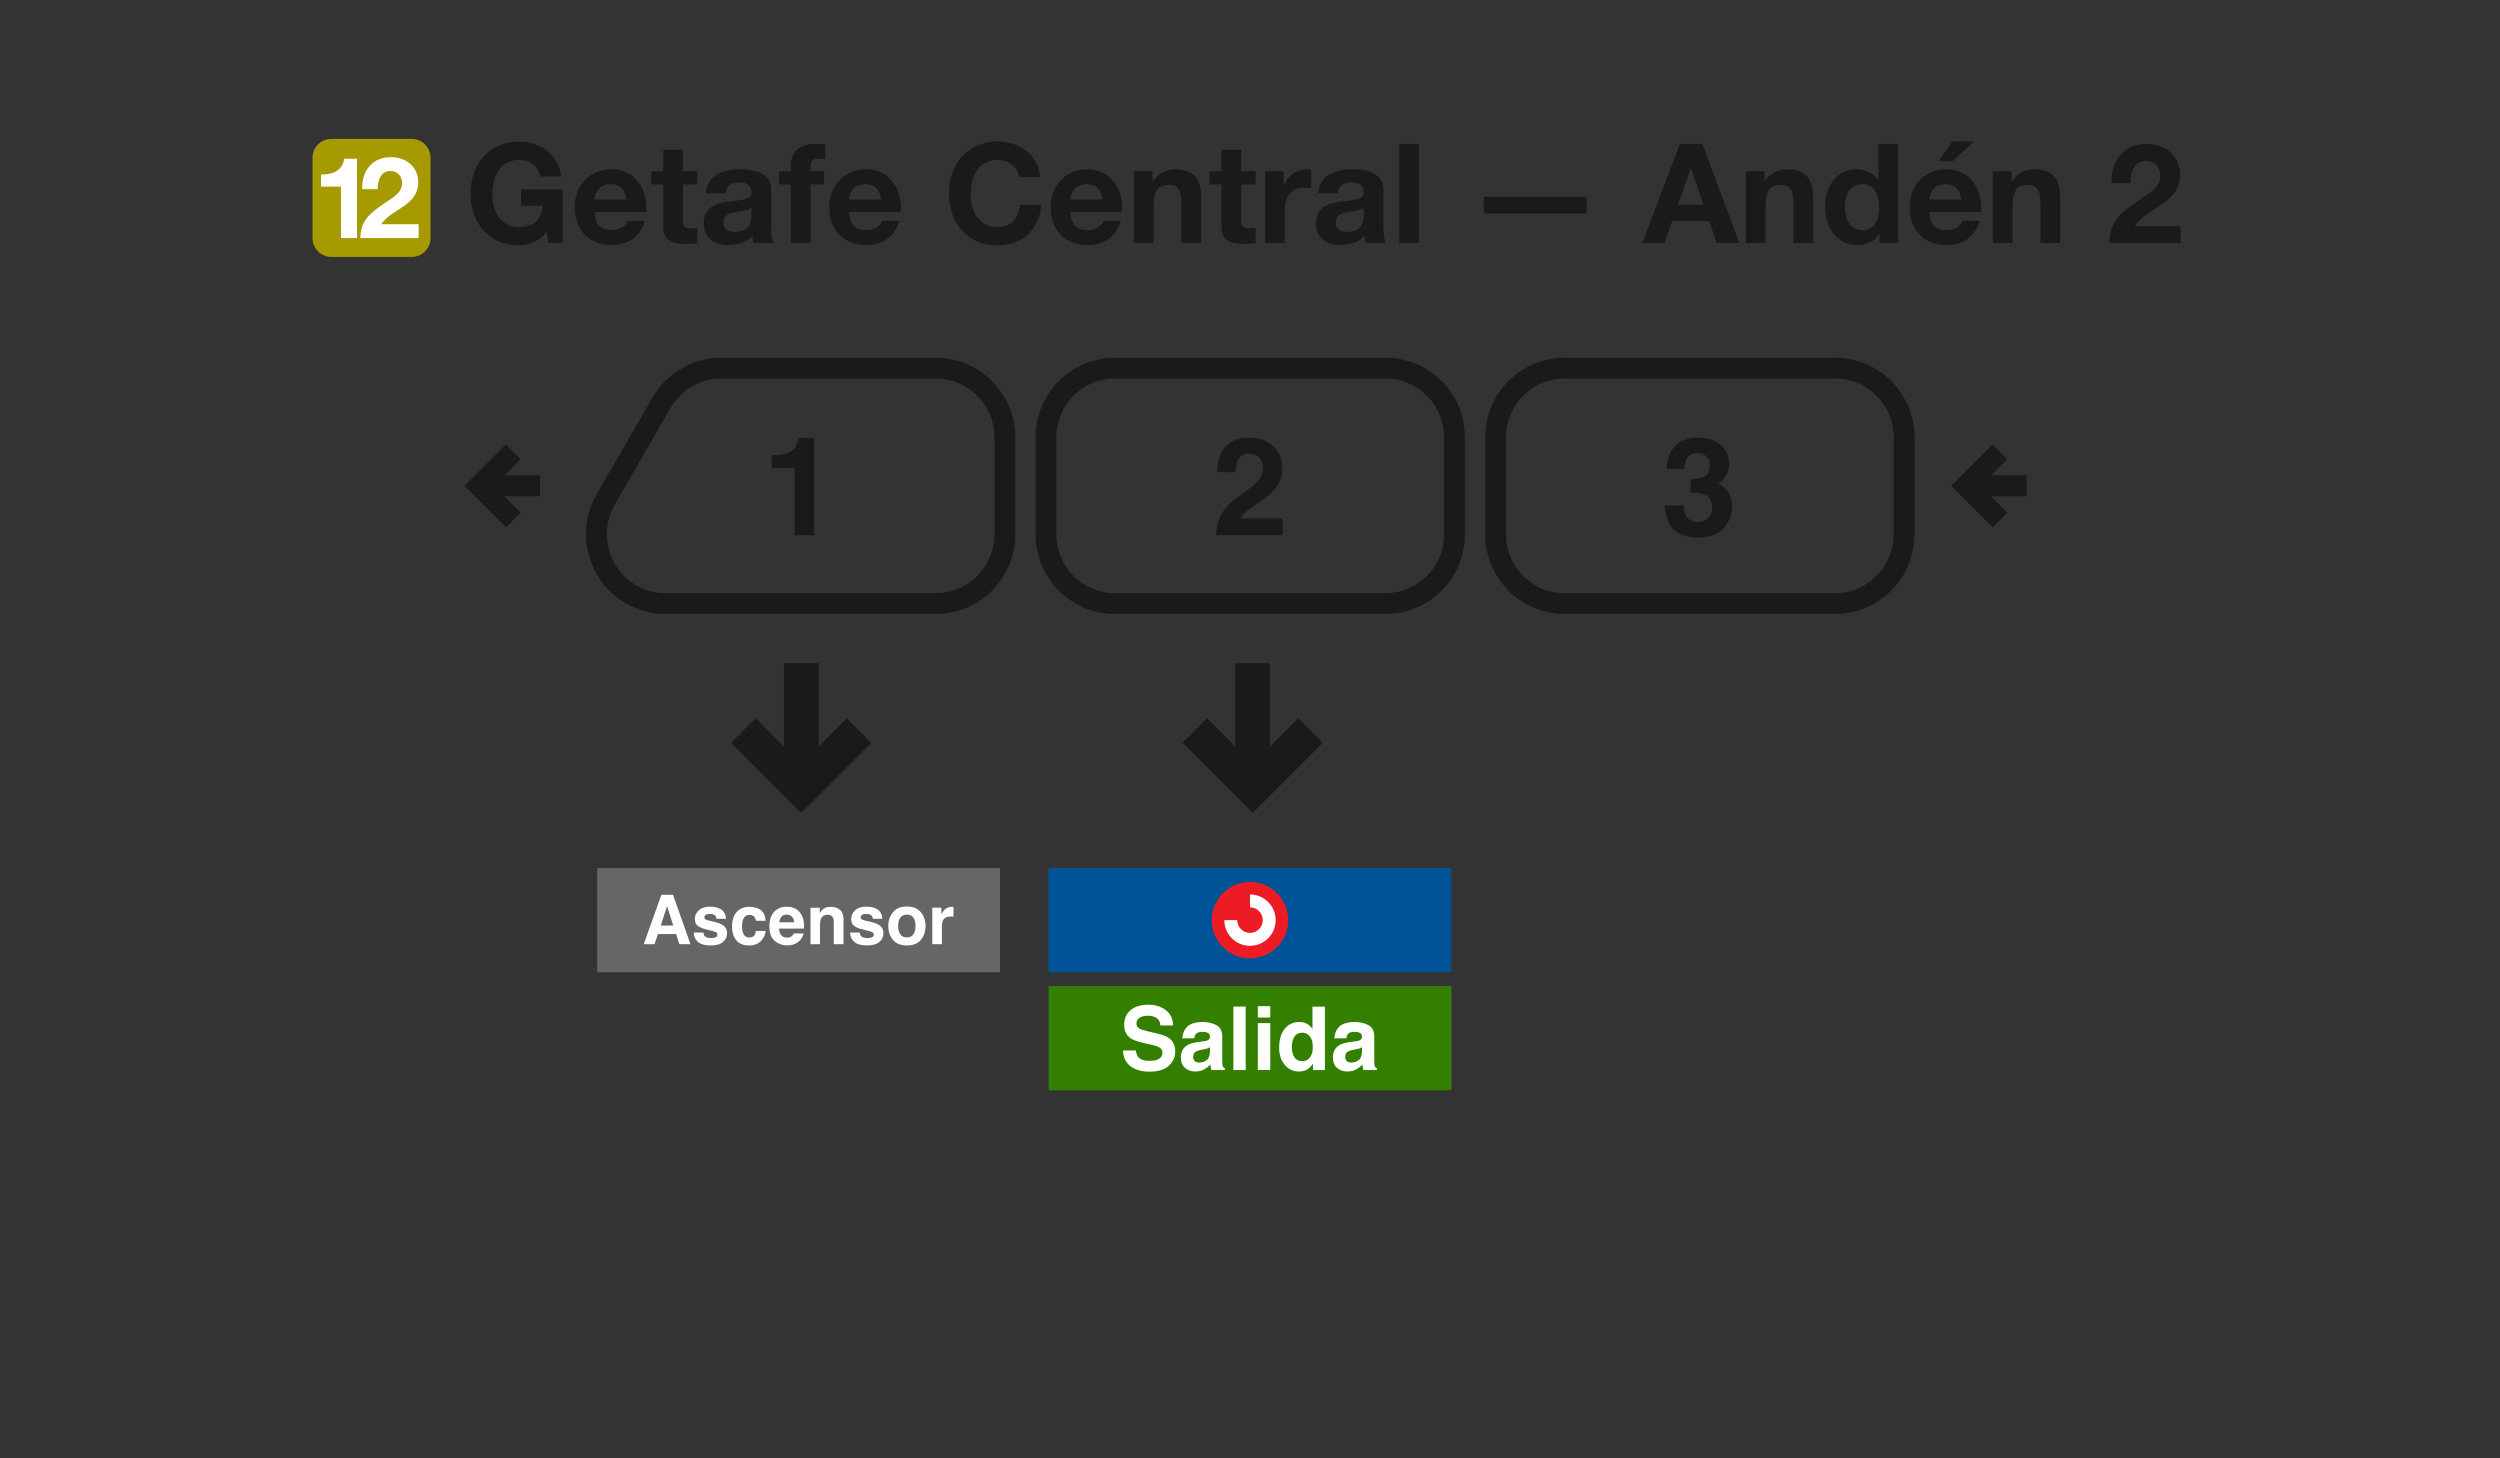 <svg width="360" height="210" viewBox="0 0 360 210" fill="none" xmlns="http://www.w3.org/2000/svg">
<rect x="0" y="0" width="360" height="210" fill="#333333" stroke="none"/>
<path d="M178.38 96V108.689L173.828 104.137L171 106.967L180.379 116.346L189.758 106.967L186.93 104.137L182.379 108.689L182.379 96H178.38Z" fill="#1A1A1A" stroke="#1A1A1A"/>
<path d="M113.38 96V108.689L108.828 104.137L106 106.967L115.379 116.346L124.758 106.967L121.93 104.137L117.379 108.689L117.379 96H113.38Z" fill="#1A1A1A" stroke="#1A1A1A"/>
<path fill-rule="evenodd" clip-rule="evenodd" d="M86 125H144V140H86V125Z" fill="#666666"/>
<path d="M95.143 133.277H96.947L96.06 130.479L95.143 133.277ZM95.235 128.854H96.913L99.431 135.963H97.82L97.362 134.502H94.743L94.251 135.963H92.698L95.235 128.854Z" fill="white"/>
<path d="M101.293 134.285C101.322 134.529 101.384 134.703 101.481 134.806C101.651 134.989 101.966 135.08 102.426 135.08C102.696 135.08 102.91 135.04 103.068 134.96C103.228 134.88 103.309 134.759 103.309 134.598C103.309 134.444 103.244 134.326 103.116 134.246C102.987 134.166 102.51 134.027 101.683 133.831C101.089 133.683 100.669 133.499 100.425 133.277C100.18 133.058 100.058 132.743 100.058 132.331C100.058 131.846 100.248 131.429 100.627 131.082C101.01 130.732 101.547 130.556 102.238 130.556C102.894 130.556 103.428 130.688 103.839 130.952C104.254 131.212 104.492 131.664 104.553 132.307H103.179C103.159 132.13 103.109 131.99 103.029 131.888C102.878 131.701 102.621 131.608 102.257 131.608C101.958 131.608 101.744 131.654 101.616 131.748C101.49 131.841 101.428 131.95 101.428 132.076C101.428 132.233 101.495 132.347 101.63 132.418C101.765 132.492 102.243 132.619 103.063 132.799C103.609 132.928 104.019 133.122 104.293 133.383C104.563 133.646 104.698 133.976 104.698 134.371C104.698 134.892 104.503 135.318 104.114 135.65C103.728 135.978 103.13 136.142 102.32 136.142C101.494 136.142 100.883 135.968 100.487 135.621C100.095 135.27 99.899 134.825 99.899 134.285H101.293Z" fill="white"/>
<path d="M108.855 132.592C108.83 132.396 108.764 132.219 108.658 132.061C108.503 131.849 108.264 131.743 107.939 131.743C107.476 131.743 107.159 131.973 106.989 132.433C106.899 132.677 106.854 133.002 106.854 133.407C106.854 133.793 106.899 134.103 106.989 134.338C107.153 134.775 107.461 134.994 107.915 134.994C108.236 134.994 108.465 134.907 108.6 134.733C108.735 134.56 108.817 134.335 108.846 134.058H110.249C110.217 134.476 110.066 134.872 109.796 135.245C109.365 135.846 108.727 136.146 107.881 136.146C107.035 136.146 106.413 135.896 106.015 135.394C105.616 134.892 105.416 134.241 105.416 133.441C105.416 132.537 105.637 131.835 106.077 131.333C106.518 130.831 107.125 130.581 107.9 130.581C108.56 130.581 109.098 130.728 109.516 131.024C109.937 131.32 110.187 131.843 110.264 132.592H108.855Z" fill="white"/>
<path d="M113.283 131.699C112.965 131.699 112.717 131.799 112.54 131.998C112.367 132.198 112.257 132.468 112.212 132.809H114.349C114.326 132.445 114.215 132.17 114.016 131.984C113.82 131.794 113.576 131.699 113.283 131.699ZM113.283 130.566C113.72 130.566 114.114 130.648 114.465 130.812C114.815 130.976 115.105 131.235 115.333 131.588C115.539 131.9 115.672 132.262 115.733 132.674C115.768 132.915 115.783 133.262 115.777 133.715H112.178C112.198 134.243 112.363 134.613 112.675 134.825C112.865 134.957 113.093 135.023 113.36 135.023C113.643 135.023 113.873 134.942 114.05 134.781C114.146 134.695 114.232 134.574 114.305 134.42H115.709C115.674 134.732 115.511 135.048 115.222 135.37C114.772 135.881 114.142 136.137 113.331 136.137C112.662 136.137 112.072 135.921 111.561 135.49C111.05 135.059 110.794 134.359 110.794 133.387C110.794 132.477 111.024 131.78 111.484 131.294C111.947 130.809 112.547 130.566 113.283 130.566H113.283Z" fill="white"/>
<path d="M119.616 130.581C120.159 130.581 120.603 130.724 120.947 131.01C121.294 131.293 121.468 131.764 121.468 132.423V135.963H120.06V132.765C120.06 132.489 120.023 132.277 119.949 132.129C119.814 131.859 119.556 131.724 119.177 131.724C118.711 131.724 118.391 131.921 118.217 132.317C118.127 132.526 118.082 132.793 118.082 133.118V135.963H116.712V130.716H118.039V131.482C118.215 131.212 118.383 131.018 118.54 130.899C118.823 130.687 119.182 130.581 119.616 130.581V130.581Z" fill="white"/>
<path d="M123.807 134.285C123.836 134.529 123.899 134.703 123.995 134.806C124.166 134.989 124.481 135.08 124.941 135.08C125.211 135.08 125.424 135.04 125.582 134.96C125.743 134.88 125.823 134.759 125.823 134.598C125.823 134.444 125.759 134.326 125.63 134.246C125.502 134.166 125.024 134.027 124.198 133.831C123.603 133.683 123.183 133.499 122.939 133.277C122.695 133.058 122.572 132.743 122.572 132.331C122.572 131.846 122.762 131.429 123.141 131.082C123.524 130.732 124.061 130.556 124.752 130.556C125.408 130.556 125.942 130.688 126.354 130.952C126.768 131.212 127.006 131.664 127.068 132.307H125.693C125.674 132.13 125.624 131.99 125.543 131.888C125.392 131.701 125.135 131.608 124.772 131.608C124.473 131.608 124.259 131.654 124.13 131.748C124.005 131.841 123.942 131.95 123.942 132.076C123.942 132.233 124.01 132.347 124.145 132.418C124.28 132.492 124.757 132.619 125.577 132.799C126.124 132.928 126.534 133.122 126.807 133.383C127.077 133.646 127.212 133.976 127.212 134.371C127.212 134.892 127.018 135.318 126.629 135.65C126.243 135.978 125.645 136.142 124.834 136.142C124.008 136.142 123.397 135.968 123.002 135.621C122.609 135.27 122.413 134.825 122.413 134.285H123.807Z" fill="white"/>
<path d="M130.588 134.994C130.99 134.994 131.299 134.851 131.514 134.564C131.73 134.278 131.838 133.872 131.838 133.344C131.838 132.817 131.73 132.412 131.514 132.129C131.299 131.843 130.99 131.699 130.588 131.699C130.186 131.699 129.876 131.843 129.658 132.129C129.442 132.412 129.334 132.817 129.334 133.344C129.334 133.872 129.442 134.278 129.658 134.564C129.876 134.851 130.186 134.994 130.588 134.994ZM133.28 133.344C133.28 134.116 133.058 134.777 132.614 135.326C132.17 135.873 131.497 136.146 130.593 136.146C129.69 136.146 129.016 135.873 128.572 135.326C128.129 134.777 127.907 134.116 127.907 133.344C127.907 132.585 128.129 131.928 128.572 131.372C129.016 130.815 129.69 130.537 130.593 130.537C131.497 130.537 132.17 130.815 132.614 131.372C133.058 131.928 133.28 132.585 133.28 133.344Z" fill="white"/>
<path d="M137.119 130.581C137.145 130.581 137.166 130.582 137.182 130.586C137.201 130.586 137.241 130.587 137.302 130.591V131.999C137.215 131.989 137.138 131.983 137.071 131.98C137.003 131.976 136.949 131.975 136.907 131.975C136.354 131.975 135.982 132.155 135.793 132.515C135.686 132.717 135.633 133.029 135.633 133.45V135.963H134.249V130.706H135.561V131.623C135.773 131.272 135.958 131.032 136.116 130.904C136.373 130.688 136.707 130.581 137.119 130.581V130.581Z" fill="white"/>
<path fill-rule="evenodd" clip-rule="evenodd" d="M151 142H209V157H151V142Z" fill="#338000"/>
<path d="M163.554 151.264C163.612 151.682 163.726 151.994 163.895 152.201C164.205 152.577 164.737 152.765 165.49 152.765C165.941 152.765 166.307 152.715 166.588 152.616C167.122 152.426 167.389 152.073 167.389 151.556C167.389 151.254 167.256 151.02 166.991 150.855C166.727 150.694 166.311 150.551 165.744 150.427L164.776 150.21C163.825 149.995 163.167 149.762 162.803 149.509C162.187 149.088 161.879 148.428 161.879 147.531C161.879 146.713 162.176 146.033 162.772 145.491C163.368 144.95 164.243 144.679 165.397 144.679C166.361 144.679 167.182 144.935 167.86 145.448C168.543 145.956 168.9 146.696 168.934 147.668H167.097C167.064 147.118 166.824 146.727 166.377 146.496C166.079 146.343 165.709 146.266 165.266 146.266C164.774 146.266 164.381 146.365 164.088 146.564C163.794 146.762 163.647 147.039 163.647 147.395C163.647 147.721 163.792 147.965 164.081 148.127C164.267 148.234 164.665 148.36 165.273 148.505L166.849 148.883C167.54 149.048 168.061 149.27 168.412 149.547C168.958 149.977 169.231 150.599 169.231 151.413C169.231 152.248 168.911 152.943 168.27 153.497C167.633 154.047 166.731 154.322 165.564 154.322C164.373 154.322 163.436 154.051 162.753 153.509C162.071 152.963 161.73 152.215 161.73 151.264H163.554Z" fill="white"/>
<path d="M174.232 150.799C174.121 150.869 174.007 150.927 173.891 150.973C173.78 151.014 173.624 151.053 173.426 151.091L173.029 151.165C172.656 151.231 172.39 151.312 172.228 151.407C171.955 151.568 171.819 151.818 171.819 152.157C171.819 152.459 171.902 152.678 172.067 152.815C172.237 152.947 172.441 153.013 172.681 153.013C173.062 153.013 173.411 152.901 173.73 152.678C174.053 152.455 174.22 152.048 174.232 151.456V150.799ZM173.159 149.974C173.486 149.933 173.72 149.881 173.86 149.819C174.113 149.712 174.239 149.544 174.239 149.317C174.239 149.04 174.141 148.85 173.947 148.747C173.757 148.639 173.475 148.585 173.103 148.585C172.685 148.585 172.39 148.689 172.216 148.895C172.092 149.048 172.009 149.255 171.968 149.516H170.261C170.299 148.924 170.464 148.439 170.758 148.058C171.225 147.463 172.028 147.165 173.165 147.165C173.906 147.165 174.563 147.312 175.138 147.606C175.713 147.899 176.001 148.453 176.001 149.267V152.368C176.001 152.583 176.005 152.843 176.013 153.149C176.026 153.381 176.061 153.538 176.119 153.621C176.177 153.703 176.264 153.772 176.379 153.825V154.086H174.456C174.402 153.949 174.365 153.821 174.344 153.701C174.324 153.581 174.307 153.445 174.295 153.292C174.05 153.557 173.769 153.782 173.451 153.968C173.07 154.187 172.64 154.297 172.16 154.297C171.548 154.297 171.041 154.123 170.64 153.776C170.243 153.424 170.044 152.928 170.044 152.287C170.044 151.457 170.365 150.855 171.006 150.483C171.358 150.28 171.875 150.136 172.557 150.049L173.159 149.974Z" fill="white"/>
<path d="M179.376 154.086H177.608V144.945H179.376V154.086Z" fill="white"/>
<path d="M182.919 146.521H181.126V144.89H182.919V146.521ZM181.126 147.327H182.919V154.086H181.126V147.327Z" fill="white"/>
<path d="M187.126 147.165C187.536 147.165 187.9 147.256 188.218 147.438C188.537 147.616 188.795 147.864 188.994 148.182V144.958H190.787V154.086H189.068V153.149C188.816 153.551 188.529 153.842 188.206 154.024C187.883 154.206 187.482 154.297 187.002 154.297C186.212 154.297 185.546 153.978 185.004 153.342C184.466 152.701 184.198 151.88 184.198 150.88C184.198 149.726 184.462 148.819 184.992 148.158C185.525 147.496 186.237 147.165 187.126 147.165V147.165ZM187.511 152.808C188.012 152.808 188.392 152.622 188.653 152.25C188.913 151.878 189.044 151.397 189.044 150.805C189.044 149.979 188.835 149.387 188.417 149.032C188.16 148.817 187.863 148.709 187.523 148.709C187.006 148.709 186.626 148.906 186.382 149.299C186.142 149.687 186.022 150.171 186.022 150.75C186.022 151.374 186.144 151.874 186.388 152.25C186.636 152.622 187.01 152.808 187.511 152.808V152.808Z" fill="white"/>
<path d="M196.123 150.799C196.012 150.869 195.898 150.927 195.782 150.973C195.67 151.014 195.515 151.053 195.317 151.091L194.92 151.165C194.547 151.231 194.281 151.312 194.119 151.407C193.846 151.568 193.71 151.818 193.71 152.157C193.71 152.459 193.792 152.678 193.958 152.815C194.128 152.947 194.332 153.013 194.572 153.013C194.953 153.013 195.302 152.901 195.621 152.678C195.943 152.455 196.111 152.048 196.123 151.456V150.799ZM195.05 149.974C195.377 149.933 195.61 149.881 195.751 149.819C196.003 149.712 196.13 149.544 196.13 149.317C196.13 149.04 196.032 148.85 195.838 148.747C195.648 148.639 195.366 148.585 194.994 148.585C194.576 148.585 194.281 148.689 194.107 148.895C193.983 149.048 193.9 149.255 193.859 149.516H192.152C192.19 148.924 192.355 148.439 192.649 148.058C193.116 147.463 193.919 147.165 195.056 147.165C195.797 147.165 196.454 147.312 197.029 147.606C197.604 147.899 197.892 148.453 197.892 149.267V152.368C197.892 152.583 197.896 152.843 197.904 153.149C197.917 153.381 197.952 153.538 198.01 153.621C198.068 153.703 198.154 153.772 198.27 153.825V154.086H196.347C196.293 153.949 196.256 153.821 196.235 153.701C196.214 153.581 196.198 153.445 196.185 153.292C195.941 153.557 195.66 153.782 195.342 153.968C194.961 154.187 194.531 154.297 194.051 154.297C193.439 154.297 192.932 154.123 192.531 153.776C192.134 153.424 191.935 152.928 191.935 152.287C191.935 151.457 192.256 150.855 192.897 150.483C193.248 150.28 193.766 150.136 194.448 150.049L195.05 149.974Z" fill="white"/>
<path fill-rule="evenodd" clip-rule="evenodd" d="M151 125H209V140H151V125Z" fill="#005397"/>
<path fill-rule="evenodd" clip-rule="evenodd" d="M174.5 132.501C174.5 129.463 176.963 127 179.999 127C183.037 127 185.5 129.463 185.5 132.501C185.5 135.537 183.037 138 179.999 138C176.963 138 174.5 135.537 174.5 132.501Z" fill="#ED1C24"/>
<path fill-rule="evenodd" clip-rule="evenodd" d="M179.999 128.805C182.039 128.805 183.693 130.46 183.693 132.5C183.693 134.54 182.039 136.195 179.999 136.195C177.959 136.195 176.305 134.54 176.305 132.5H178.161C178.161 133.515 178.985 134.338 179.999 134.338C181.015 134.338 181.838 133.515 181.838 132.5C181.838 131.485 181.015 130.661 179.999 130.661V128.805Z" fill="white"/>
<path fill-rule="evenodd" clip-rule="evenodd" d="M264.19 53H225.365C219.825 53 215.365 57.46 215.365 63V76.92C215.365 82.46 219.825 86.92 225.365 86.92H264.19C269.73 86.92 274.19 82.46 274.19 76.92V63C274.19 57.46 269.73 53 264.19 53Z" stroke="#1A1A1A" stroke-width="3"/>
<path fill-rule="evenodd" clip-rule="evenodd" d="M199.449 53H160.623C155.083 53 150.623 57.46 150.623 63V76.92C150.623 82.46 155.083 86.92 160.623 86.92H199.449C204.989 86.92 209.449 82.46 209.449 76.92V63C209.449 57.46 204.989 53 199.449 53Z" stroke="#1A1A1A" stroke-width="3"/>
<path d="M134.708 86.92H95.881M134.707 53H103.918M144.708 76.92V63M144.707 63C144.707 60.348 143.654 57.804 141.778 55.929C139.903 54.054 137.359 53 134.707 53M144.708 76.92C144.708 79.572 143.655 82.116 141.779 83.991C139.904 85.867 137.36 86.92 134.708 86.92M87.221 71.92L95.258 58M95.258 58C96.135 56.48 97.398 55.217 98.918 54.34C100.438 53.462 102.163 53 103.918 53M87.221 71.92C86.343 73.44 85.881 75.165 85.881 76.92C85.881 78.675 86.343 80.4 87.221 81.92C88.099 83.44 89.361 84.703 90.881 85.58C92.401 86.458 94.126 86.92 95.881 86.92" stroke="#1A1A1A" stroke-width="3" stroke-linejoin="round"/>
<path d="M287.994 65.042L283.076 69.96L287.994 74.878M291.835 69.96H283.076" stroke="#1A1A1A" stroke-width="3"/>
<path d="M73.918 65.042L69 69.96L73.918 74.878M77.759 69.96H69" stroke="#1A1A1A" stroke-width="3"/>
<path d="M111.128 67.423V65.552C111.996 65.513 112.604 65.455 112.951 65.378C113.504 65.256 113.954 65.011 114.301 64.645C114.539 64.394 114.719 64.06 114.842 63.642C114.912 63.391 114.948 63.205 114.948 63.082H117.234V77.069H114.417V67.423H111.128Z" fill="#1A1A1A"/>
<path d="M175.11 77.07C175.136 76.066 175.351 75.15 175.756 74.32C176.149 73.388 177.075 72.401 178.534 71.359C179.801 70.452 180.621 69.803 180.994 69.41C181.567 68.799 181.853 68.131 181.853 67.404C181.853 66.812 181.689 66.32 181.361 65.928C181.033 65.536 180.563 65.34 179.952 65.34C179.116 65.34 178.547 65.652 178.245 66.275C178.071 66.635 177.969 67.208 177.936 67.992H175.264C175.309 66.803 175.525 65.841 175.911 65.108C176.644 63.713 177.946 63.015 179.817 63.015C181.297 63.015 182.473 63.426 183.348 64.25C184.223 65.066 184.66 66.15 184.66 67.5C184.66 68.536 184.351 69.455 183.734 70.259C183.329 70.793 182.663 71.388 181.737 72.044L180.637 72.825C179.949 73.314 179.477 73.668 179.219 73.886C178.969 74.105 178.756 74.359 178.583 74.648H184.689V77.07H175.11Z" fill="#1A1A1A"/>
<path d="M242.449 72.777C242.449 73.336 242.539 73.799 242.719 74.166C243.054 74.841 243.661 75.179 244.542 75.179C245.082 75.179 245.552 74.996 245.951 74.629C246.356 74.256 246.558 73.722 246.558 73.028C246.558 72.108 246.185 71.494 245.439 71.185C245.015 71.012 244.346 70.925 243.433 70.925V68.957C244.327 68.944 244.951 68.857 245.304 68.697C245.915 68.427 246.221 67.88 246.221 67.057C246.221 66.523 246.063 66.089 245.748 65.754C245.439 65.42 245.002 65.253 244.436 65.253C243.787 65.253 243.308 65.459 242.999 65.87C242.697 66.282 242.552 66.832 242.565 67.52H239.999C240.025 66.825 240.144 66.166 240.356 65.542C240.581 64.996 240.935 64.491 241.417 64.028C241.777 63.7 242.205 63.449 242.7 63.275C243.195 63.102 243.803 63.015 244.523 63.015C245.861 63.015 246.938 63.362 247.755 64.057C248.578 64.745 248.989 65.671 248.989 66.835C248.989 67.658 248.745 68.353 248.256 68.918C247.947 69.272 247.626 69.513 247.292 69.642C247.542 69.642 247.902 69.857 248.372 70.288C249.073 70.938 249.423 71.825 249.423 72.951C249.423 74.134 249.012 75.176 248.189 76.076C247.372 76.97 246.16 77.417 244.552 77.417C242.571 77.417 241.195 76.77 240.423 75.478C240.018 74.79 239.793 73.889 239.748 72.777H242.449Z" fill="#1A1A1A"/>
<path d="M79.02 35H81.02V27.28H75.02V29.62H78.18C78 31.62 76.84 32.7 74.78 32.7C71.96 32.7 70.9 30.3 70.9 27.92C70.9 25.42 71.96 23.02 74.78 23.02C76.28 23.02 77.42 23.82 77.8 25.42H80.8C80.48 22.16 77.7 20.38 74.78 20.38C70.38 20.38 67.76 23.68 67.76 27.92C67.76 32.04 70.38 35.34 74.78 35.34C76.16 35.34 77.58 34.82 78.7 33.38L79.02 35ZM85.596 28.72C85.656 27.92 86.116 26.52 87.956 26.52C89.336 26.52 89.956 27.28 90.216 28.72H85.596ZM93.056 30.52C93.276 27.34 91.556 24.38 88.036 24.38C84.896 24.38 82.756 26.74 82.756 29.84C82.756 33.04 84.776 35.28 88.036 35.28C90.376 35.28 92.076 34.26 92.876 31.8H90.376C90.196 32.44 89.276 33.14 88.136 33.14C86.536 33.14 85.676 32.34 85.596 30.52H93.056ZM98.34 21.56H95.5V24.66H93.78V26.56H95.5V32.66C95.5 34.74 97 35.12 98.76 35.12C99.32 35.12 99.94 35.1 100.42 35.02V32.8C100.16 32.86 99.86 32.88 99.54 32.88C98.58 32.88 98.34 32.64 98.34 31.68V26.56H100.42V24.66H98.34V21.56ZM104.491 27.84C104.591 26.72 105.271 26.28 106.371 26.28C107.371 26.28 108.211 26.48 108.211 27.68C108.331 30 101.371 27.48 101.331 32.18C101.331 34.3 102.871 35.28 104.851 35.28C106.131 35.28 107.431 34.94 108.331 34C108.351 34.34 108.431 34.68 108.531 35H111.411C111.151 34.58 111.051 33.64 111.051 32.7V27.32C111.051 24.84 108.571 24.38 106.511 24.38C104.191 24.38 101.811 25.2 101.651 27.84H104.491ZM108.211 31C108.211 31.64 108.131 33.38 105.911 33.38C104.991 33.38 104.171 33.1 104.171 32.06C104.171 31.02 104.971 30.7 105.851 30.54C106.731 30.38 107.731 30.36 108.211 29.94V31ZM113.876 35H116.716V26.56H118.676V24.66H116.716V24.04C116.716 23.18 117.016 22.86 117.796 22.86C118.136 22.86 118.496 22.88 118.836 22.92V20.8C118.356 20.78 117.836 20.72 117.336 20.72C115.016 20.72 113.876 22.02 113.876 23.86V24.66H112.176V26.56H113.876V35ZM122.256 28.72C122.316 27.92 122.776 26.52 124.616 26.52C125.996 26.52 126.616 27.28 126.876 28.72H122.256ZM129.716 30.52C129.936 27.34 128.216 24.38 124.696 24.38C121.556 24.38 119.416 26.74 119.416 29.84C119.416 33.04 121.436 35.28 124.696 35.28C127.036 35.28 128.736 34.26 129.536 31.8H127.036C126.856 32.44 125.936 33.14 124.796 33.14C123.196 33.14 122.336 32.34 122.256 30.52H129.716ZM149.827 25.52C149.447 22.22 146.787 20.38 143.667 20.38C139.267 20.38 136.647 23.68 136.647 27.92C136.647 32.04 139.267 35.34 143.667 35.34C147.187 35.34 149.627 33.08 149.947 29.5H146.907C146.667 31.4 145.587 32.7 143.667 32.7C140.847 32.7 139.787 30.3 139.787 27.92C139.787 25.42 140.847 23.02 143.667 23.02C145.207 23.02 146.567 24.1 146.787 25.52H149.827ZM154.131 28.72C154.191 27.92 154.651 26.52 156.491 26.52C157.871 26.52 158.491 27.28 158.751 28.72H154.131ZM161.591 30.52C161.811 27.34 160.091 24.38 156.571 24.38C153.431 24.38 151.291 26.74 151.291 29.84C151.291 33.04 153.311 35.28 156.571 35.28C158.911 35.28 160.611 34.26 161.411 31.8H158.911C158.731 32.44 157.811 33.14 156.671 33.14C155.071 33.14 154.211 32.34 154.131 30.52H161.591ZM163.275 35H166.115V29.58C166.115 27.48 166.775 26.62 168.315 26.62C169.655 26.62 170.135 27.46 170.135 29.16V35H172.975V28.64C172.975 26.08 172.215 24.38 169.195 24.38C167.995 24.38 166.755 24.92 166.035 26.1H165.975V24.66H163.275V35ZM178.731 21.56H175.891V24.66H174.171V26.56H175.891V32.66C175.891 34.74 177.391 35.12 179.151 35.12C179.711 35.12 180.331 35.1 180.811 35.02V32.8C180.551 32.86 180.251 32.88 179.931 32.88C178.971 32.88 178.731 32.64 178.731 31.68V26.56H180.811V24.66H178.731V21.56ZM182.162 35H185.002V30.34C185.002 28.5 185.702 27.02 187.802 27.02C188.142 27.02 188.562 27.06 188.822 27.12V24.48C188.622 24.42 188.422 24.38 188.202 24.38C186.782 24.38 185.442 25.28 184.902 26.58H184.862V24.66H182.162V35ZM192.655 27.84C192.755 26.72 193.435 26.28 194.535 26.28C195.535 26.28 196.375 26.48 196.375 27.68C196.495 30 189.535 27.48 189.495 32.18C189.495 34.3 191.035 35.28 193.015 35.28C194.295 35.28 195.595 34.94 196.495 34C196.515 34.34 196.595 34.68 196.695 35H199.575C199.315 34.58 199.215 33.64 199.215 32.7V27.32C199.215 24.84 196.735 24.38 194.675 24.38C192.355 24.38 189.975 25.2 189.815 27.84H192.655ZM196.375 31C196.375 31.64 196.295 33.38 194.075 33.38C193.155 33.38 192.335 33.1 192.335 32.06C192.335 31.02 193.135 30.7 194.015 30.54C194.895 30.38 195.895 30.36 196.375 29.94V31ZM201.5 35H204.34V20.72H201.5V35ZM213.663 30.76H228.463V28.32H213.663V30.76ZM243.469 24.24H243.509L245.309 29.48H241.609L243.469 24.24ZM236.489 35H239.669L240.789 31.82H246.129L247.209 35H250.469L245.129 20.72H241.909L236.489 35ZM251.4 35H254.24V29.58C254.24 27.48 254.9 26.62 256.44 26.62C257.78 26.62 258.26 27.46 258.26 29.16V35H261.1V28.64C261.1 26.08 260.34 24.38 257.32 24.38C256.12 24.38 254.88 24.92 254.16 26.1H254.1V24.66H251.4V35ZM270.596 29.8C270.596 31.5 270.016 33.14 268.156 33.14C266.396 33.14 265.656 31.44 265.656 29.82C265.656 28.14 266.296 26.52 268.156 26.52C269.996 26.52 270.596 28.12 270.596 29.8ZM270.636 35H273.336V20.72H270.496V25.92H270.456C269.816 24.9 268.616 24.38 267.396 24.38C264.356 24.38 262.816 26.96 262.816 29.74C262.816 32.62 264.336 35.28 267.456 35.28C268.796 35.28 269.936 34.8 270.596 33.68H270.636V35ZM277.822 28.72C277.882 27.92 278.342 26.52 280.182 26.52C281.562 26.52 282.182 27.28 282.442 28.72H277.822ZM285.282 30.52C285.502 27.34 283.782 24.38 280.262 24.38C277.122 24.38 274.982 26.74 274.982 29.84C274.982 33.04 277.002 35.28 280.262 35.28C282.602 35.28 284.302 34.26 285.102 31.8H282.602C282.422 32.44 281.502 33.14 280.362 33.14C278.762 33.14 277.902 32.34 277.822 30.52H285.282ZM284.242 20.38H281.102L279.182 23.22H281.162L284.242 20.38ZM286.967 35H289.807V29.58C289.807 27.48 290.467 26.62 292.007 26.62C293.347 26.62 293.827 27.46 293.827 29.16V35H296.667V28.64C296.667 26.08 295.907 24.38 292.887 24.38C291.687 24.38 290.447 24.92 289.727 26.1H289.667V24.66H286.967V35ZM306.769 26.38C306.769 24.9 307.309 23.16 308.989 23.16C310.209 23.16 311.089 23.98 311.089 25.32C311.089 27.04 309.369 27.88 308.149 28.74C305.729 30.4 303.729 31.74 303.729 35H314.009V32.56H307.389C309.429 29.68 313.929 29.34 313.929 25.1C313.929 22.36 311.689 20.72 309.129 20.72C305.769 20.72 303.949 23.18 304.049 26.38H306.769Z" fill="#1A1A1A"/>
<path d="M45 22.72C45 21.218 46.218 20 47.72 20H59.28C60.782 20 62 21.218 62 22.72V34.28C62 35.782 60.782 37 59.28 37H47.72C46.218 37 45 35.782 45 34.28V22.72Z" fill="#A59A00"/>
<path d="M51.414 22.856H49.57C49.309 24.602 47.84 25.173 46.224 25.124V26.871H49.096V34.28H51.414V22.856Z" fill="white"/>
<path d="M54.379 27.246C54.379 26.038 54.819 24.619 56.19 24.619C57.186 24.619 57.904 25.288 57.904 26.381C57.904 27.785 56.5 28.47 55.505 29.172C53.53 30.526 51.898 31.62 51.898 34.28H60.286V32.289H54.884C56.549 29.939 60.221 29.661 60.221 26.201C60.221 23.966 58.393 22.627 56.304 22.627C53.562 22.627 52.077 24.635 52.159 27.246H54.379Z" fill="white"/>
</svg>
